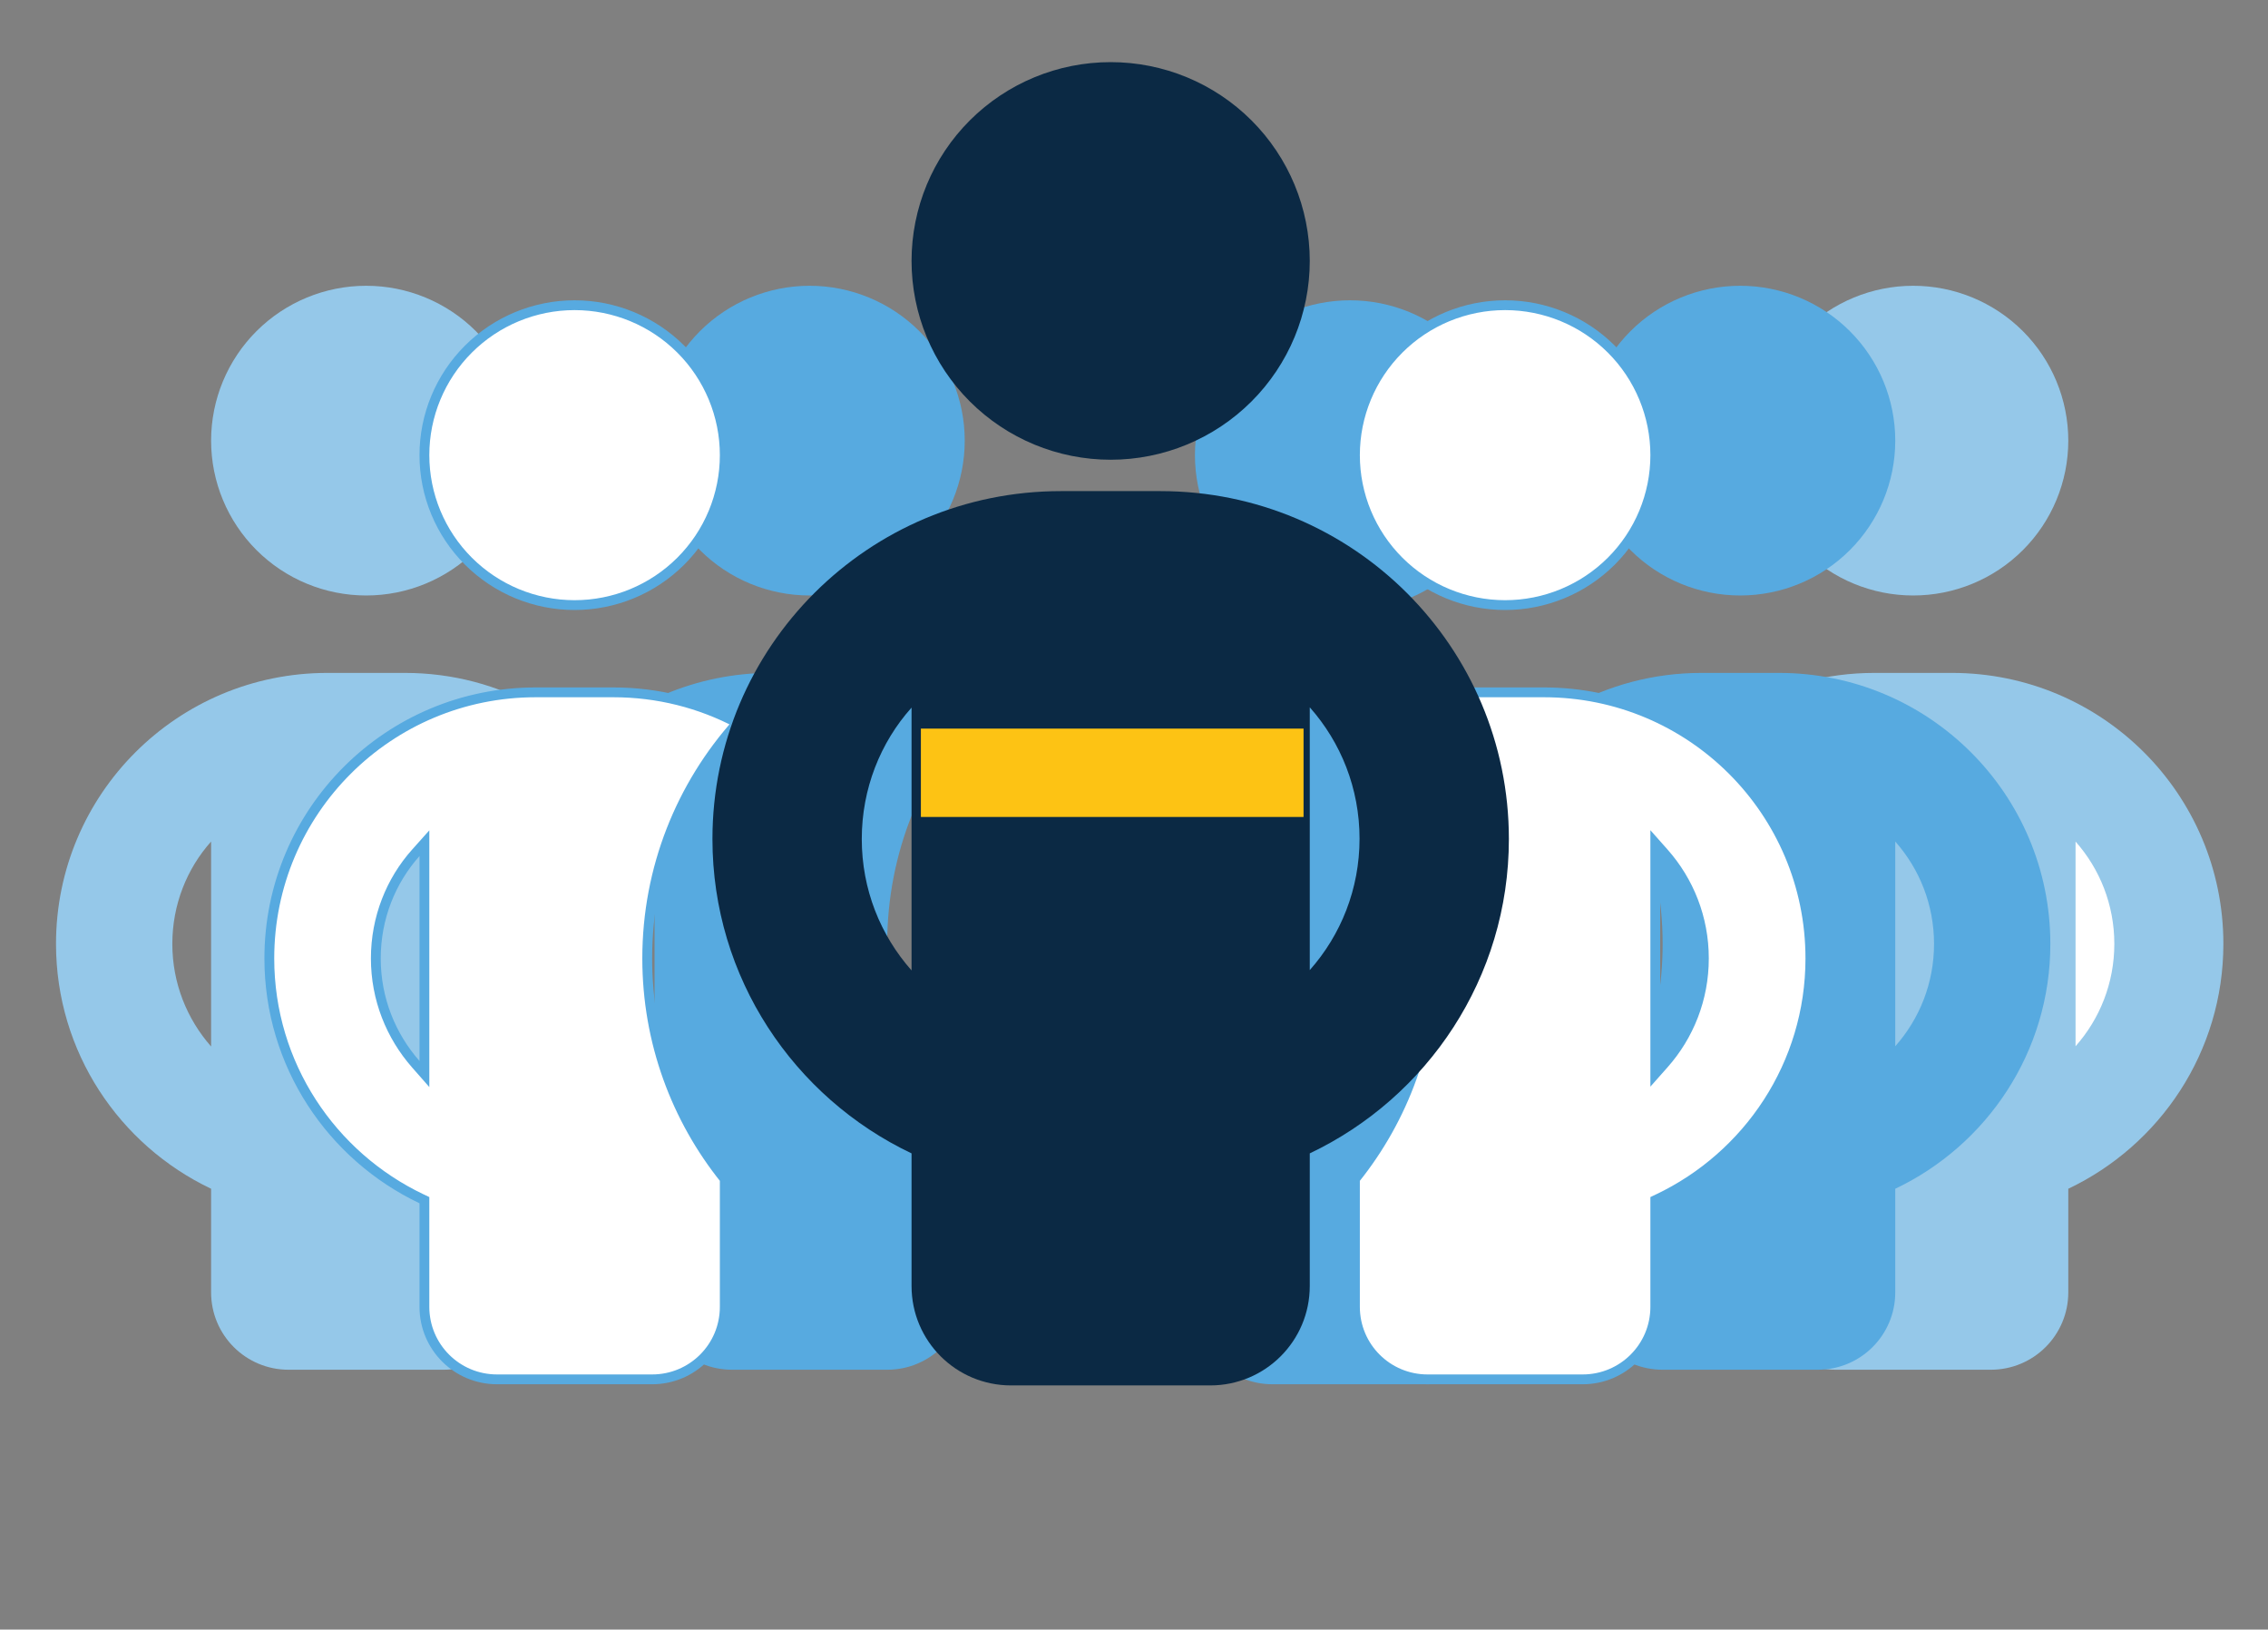 <?xml version="1.0" encoding="UTF-8"?>
<svg xmlns="http://www.w3.org/2000/svg" width="231" height="166" viewBox="0 0 231 166" fill="none">
  <rect x="0" y="0" width="231" height="166" fill="#808080" stroke="none"/>
  <path d="M179.067 131.644V121.095V118.458C184.003 112.37 186.965 104.606 186.965 96.152C186.965 86.835 183.361 78.357 177.487 72.022C181.461 69.804 186.051 68.547 190.914 68.547H198.812C214.089 68.547 226.455 80.895 226.455 96.152C226.455 107.169 219.988 116.658 210.659 121.095V131.644C210.659 136.007 207.129 139.531 202.761 139.531H186.965C182.596 139.531 179.067 136.007 179.067 131.644Z" fill="#95C8E9"></path>
  <path d="M206.032 56.04C203.07 58.998 199.052 60.66 194.863 60.66C190.673 60.66 186.655 58.998 183.693 56.04C180.731 53.081 179.067 49.069 179.067 44.886C179.067 40.702 180.731 36.69 183.693 33.731C186.655 30.773 190.673 29.111 194.863 29.111C199.052 29.111 203.07 30.773 206.032 33.731C208.994 36.69 210.659 40.702 210.659 44.886C210.659 49.069 208.994 53.081 206.032 56.04Z" fill="#95C8E9"></path>
  <path d="M211.399 106.578C213.867 103.793 215.348 100.145 215.348 96.152C215.348 92.159 213.867 88.511 211.399 85.726V106.578Z" fill="white"></path>
  <path d="M37.297 60.66C41.486 60.66 45.504 58.998 48.466 56.04C51.429 53.081 53.093 49.069 53.093 44.886C53.093 40.702 51.429 36.69 48.466 33.731C45.504 30.773 41.486 29.111 37.297 29.111C33.108 29.111 29.09 30.773 26.127 33.731C23.165 36.69 21.501 40.702 21.501 44.886C21.501 49.069 23.165 53.081 26.127 56.04C29.09 58.998 33.108 60.66 37.297 60.66ZM17.552 96.152C17.552 92.159 19.033 88.487 21.501 85.726V106.602C19.033 103.793 17.552 100.145 17.552 96.152ZM45.195 96.152C45.195 86.835 48.798 78.357 54.672 72.022C50.699 69.804 46.108 68.547 41.246 68.547H33.348C18.07 68.547 5.705 80.895 5.705 96.152C5.705 107.169 12.171 116.658 21.501 121.095V131.644C21.501 136.007 25.03 139.531 29.399 139.531H45.195C49.563 139.531 53.093 136.007 53.093 131.644V121.095V118.458C48.157 112.37 45.195 104.606 45.195 96.152Z" fill="#95C8E9"></path>
  <path d="M82.464 60.66C86.653 60.66 90.671 58.998 93.633 56.04C96.596 53.081 98.26 49.069 98.26 44.886C98.26 40.702 96.596 36.69 93.633 33.731C90.671 30.773 86.653 29.111 82.464 29.111C78.274 29.111 74.257 30.773 71.294 33.731C68.332 36.69 66.668 40.702 66.668 44.886C66.668 49.069 68.332 53.081 71.294 56.04C74.257 58.998 78.274 60.66 82.464 60.66ZM62.719 96.152C62.719 92.159 64.2 88.487 66.668 85.726V106.602C64.2 103.793 62.719 100.145 62.719 96.152ZM90.362 96.152C90.362 86.835 93.965 78.357 99.839 72.022C95.866 69.804 91.275 68.547 86.413 68.547H78.515C63.237 68.547 50.872 80.895 50.872 96.152C50.872 107.169 57.338 116.658 66.668 121.095V131.644C66.668 136.007 70.197 139.531 74.566 139.531H90.362C94.73 139.531 98.26 136.007 98.26 131.644V121.095V118.458C93.323 112.37 90.362 104.606 90.362 96.152ZM161.444 121.095V131.644C161.444 136.007 164.973 139.531 169.342 139.531H185.138C189.507 139.531 193.036 136.007 193.036 131.644V121.095C202.366 116.658 208.832 107.169 208.832 96.152C208.832 80.895 196.467 68.547 181.189 68.547H173.291C168.429 68.547 163.838 69.804 159.864 72.022C165.738 78.357 169.342 86.835 169.342 96.152C169.342 104.606 166.38 112.37 161.444 118.458V121.095ZM177.24 60.66C181.429 60.66 185.447 58.998 188.409 56.04C191.372 53.081 193.036 49.069 193.036 44.886C193.036 40.702 191.372 36.69 188.409 33.731C185.447 30.773 181.429 29.111 177.24 29.111C173.051 29.111 169.033 30.773 166.07 33.731C163.108 36.69 161.444 40.702 161.444 44.886C161.444 49.069 163.108 53.081 166.07 56.04C169.033 58.998 173.051 60.66 177.24 60.66ZM196.985 96.152C196.985 100.145 195.504 103.793 193.036 106.578V85.726C195.504 88.511 196.985 92.159 196.985 96.152Z" fill="#57AAE0"></path>
  <path d="M137.503 62.139C141.692 62.139 145.71 60.477 148.672 57.518C151.635 54.56 153.299 50.548 153.299 46.364C153.299 42.181 151.635 38.169 148.672 35.21C145.71 32.252 141.692 30.59 137.503 30.59C133.314 30.59 129.296 32.252 126.333 35.21C123.371 38.169 121.707 42.181 121.707 46.364C121.707 50.548 123.371 54.56 126.333 57.518C129.296 60.477 133.314 62.139 137.503 62.139ZM117.758 97.631C117.758 93.638 119.239 89.965 121.707 87.205V108.081C119.239 105.271 117.758 101.624 117.758 97.631ZM145.401 97.631C145.401 88.314 149.004 79.835 154.879 73.501C150.905 71.283 146.314 70.026 141.452 70.026H133.554C118.276 70.026 105.911 82.374 105.911 97.631C105.911 108.648 112.377 118.137 121.707 122.574V133.123C121.707 137.485 125.236 141.01 129.605 141.01H145.401C149.77 141.01 153.299 137.485 153.299 133.123V122.574V119.936C148.363 113.849 145.401 106.085 145.401 97.631Z" fill="#57AAE0"></path>
  <path d="M43.227 87.205V85.895L42.354 86.872C39.805 89.722 38.278 93.513 38.278 97.631C38.278 101.75 39.806 105.514 42.351 108.411L43.227 109.408V108.081V87.205ZM43.227 122.574V122.258L42.941 122.122C33.779 117.765 27.431 108.447 27.431 97.631C27.431 82.651 39.572 70.526 54.574 70.526H62.472C67.022 70.526 71.329 71.647 75.099 73.636C69.399 80.005 65.921 88.413 65.921 97.631C65.921 106.14 68.88 113.96 73.819 120.113V122.574V133.123C73.819 137.209 70.514 140.51 66.421 140.51H50.625C46.532 140.51 43.227 137.209 43.227 133.123V122.574ZM168.88 122.122L168.595 122.258V122.574V133.123C168.595 137.209 165.29 140.51 161.197 140.51H145.401C141.308 140.51 138.003 137.209 138.003 133.123V122.574V120.113C142.942 113.96 145.901 106.14 145.901 97.631C145.901 88.413 142.423 80.005 136.723 73.636C140.493 71.647 144.8 70.526 149.35 70.526H157.248C172.25 70.526 184.391 82.651 184.391 97.631C184.391 108.447 178.043 117.765 168.88 122.122ZM168.595 108.056V109.375L169.469 108.388C172.016 105.515 173.544 101.75 173.544 97.631C173.544 93.512 172.016 89.747 169.469 86.873L168.595 85.887V87.205V108.056ZM69.339 57.165C66.471 60.029 62.58 61.639 58.523 61.639C54.466 61.639 50.575 60.029 47.707 57.165C44.838 54.3 43.227 50.415 43.227 46.364C43.227 42.314 44.838 38.429 47.707 35.564C50.575 32.7 54.466 31.09 58.523 31.09C62.58 31.09 66.471 32.7 69.339 35.564C72.207 38.429 73.819 42.314 73.819 46.364C73.819 50.415 72.207 54.3 69.339 57.165ZM164.115 57.165C161.247 60.029 157.356 61.639 153.299 61.639C149.242 61.639 145.351 60.029 142.483 57.165C139.614 54.3 138.003 50.415 138.003 46.364C138.003 42.314 139.614 38.429 142.483 35.564C145.351 32.7 149.242 31.09 153.299 31.09C157.356 31.09 161.247 32.7 164.115 35.564C166.984 38.429 168.595 42.314 168.595 46.364C168.595 50.415 166.984 54.3 164.115 57.165Z" fill="white" stroke="#57AAE0"></path>
  <path d="M133.402 26.58C133.402 21.209 131.266 16.058 127.463 12.26C123.659 8.462 118.501 6.329 113.123 6.329C107.744 6.329 102.586 8.462 98.783 12.26C94.98 16.058 92.843 21.209 92.843 26.58C92.843 31.951 94.98 37.102 98.783 40.9C102.586 44.698 107.744 46.832 113.123 46.832C118.501 46.832 123.659 44.698 127.463 40.9C131.266 37.102 133.402 31.951 133.402 26.58ZM92.843 72.051V98.853C89.675 95.277 87.773 90.594 87.773 85.468C87.773 80.342 89.675 75.627 92.843 72.083V72.051ZM133.402 98.853V72.051C136.571 75.627 138.472 80.31 138.472 85.436C138.472 90.562 136.571 95.246 133.402 98.821V98.853ZM133.402 117.491C145.38 111.795 153.682 99.612 153.682 85.468C153.682 65.881 137.807 50.028 118.193 50.028H108.053C88.439 50.028 72.564 65.881 72.564 85.468C72.564 99.612 80.866 111.795 92.843 117.491V131.002C92.843 136.603 97.375 141.128 102.983 141.128H123.263C128.871 141.128 133.402 136.603 133.402 131.002V117.459V117.491Z" fill="#0B2944"></path>
  <line x1="93.794" y1="78.721" x2="132.769" y2="78.721" stroke="#FDC314" stroke-width="9"></line>
</svg>
